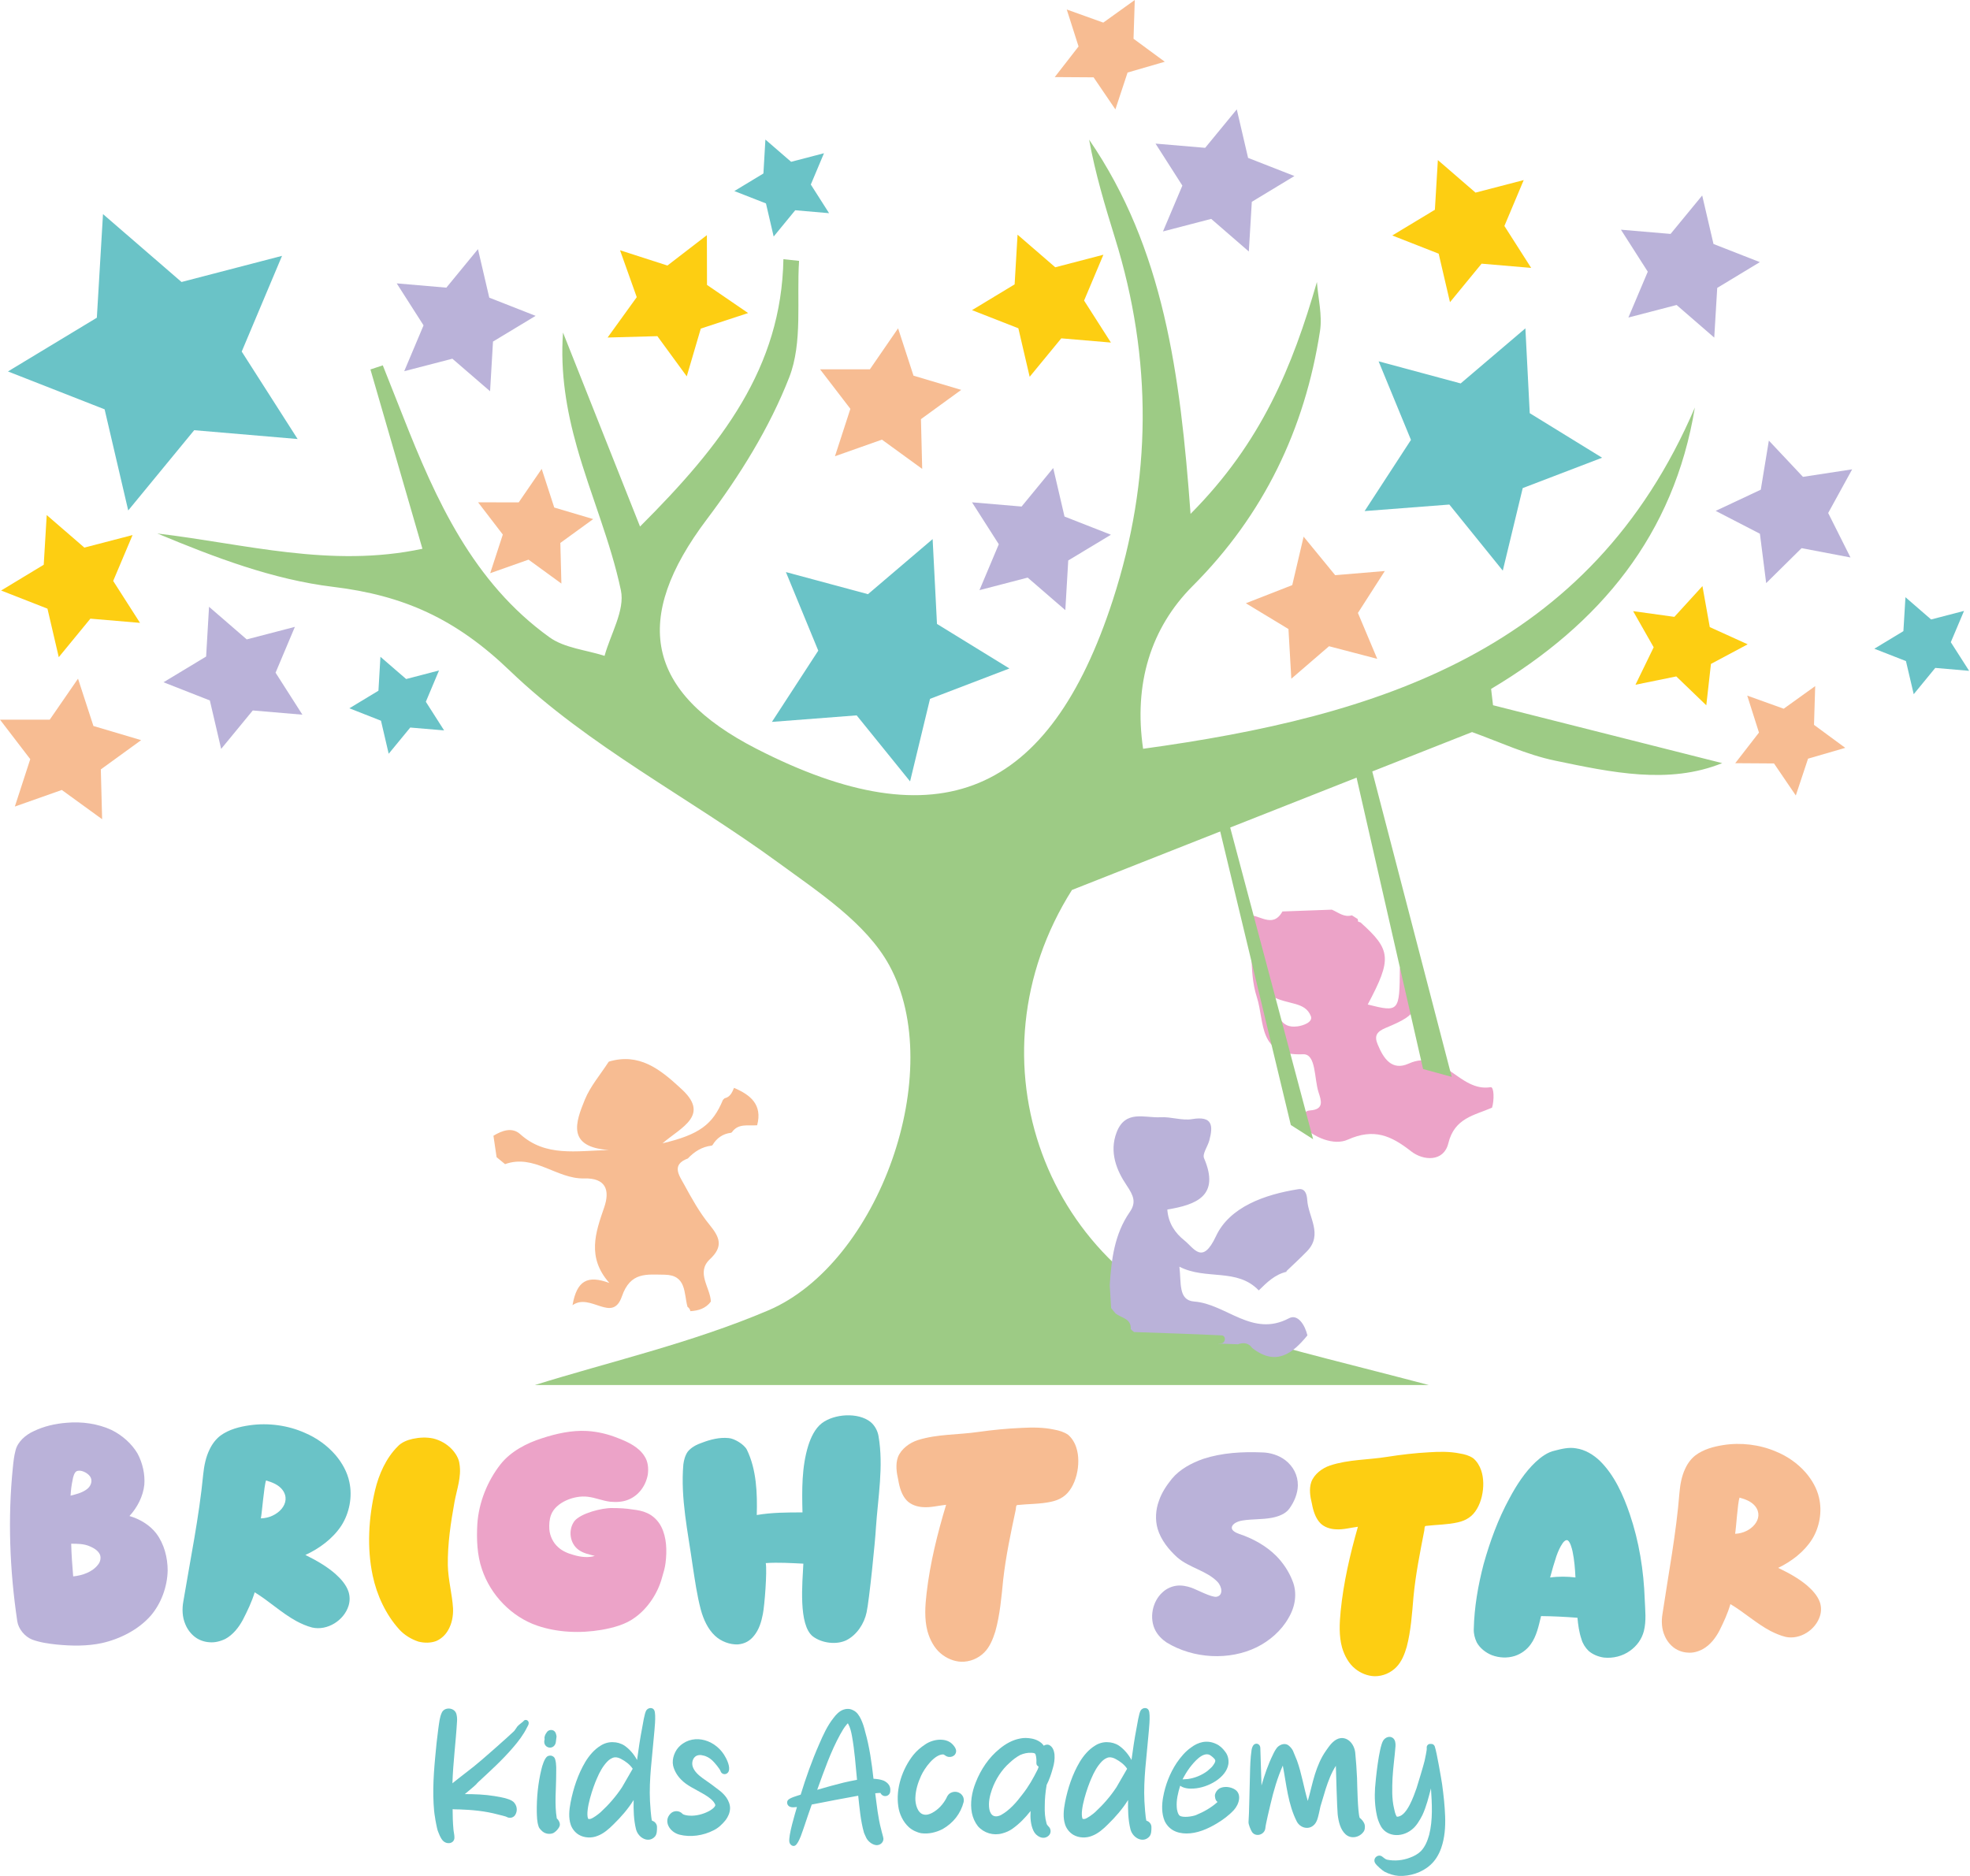 <svg xmlns="http://www.w3.org/2000/svg" xmlns:xlink="http://www.w3.org/1999/xlink" xmlns:serif="http://www.serif.com/" width="100%" height="100%" viewBox="0 0 991 944" xml:space="preserve" style="fill-rule:evenodd;clip-rule:evenodd;stroke-linejoin:round;stroke-miterlimit:2;"><path d="M28.469,827.375c-4.094,-0.438 -8.344,-1.031 -12.313,-2.5c-3.656,-1.469 -6.875,-5.281 -7.468,-9.219c-3.813,-25.656 -4.844,-51.875 -2.188,-77.687c0.281,-2.781 0.594,-5.563 1.313,-8.219c1.031,-4.406 5.125,-7.906 9.093,-9.687c5.125,-2.5 10.844,-3.813 16.563,-4.25c7.625,-0.719 15.844,0.437 22.719,3.656c5.281,2.625 10.125,6.875 13.031,11.875c2.5,4.687 3.812,10.406 3.375,15.687c-0.594,5.719 -3.531,11.438 -7.469,15.688c5.125,1.469 10.25,4.531 13.5,8.781c3.969,5.281 5.719,12.156 5.719,18.625c-0.156,8.063 -3.219,16.563 -8.5,22.719c-6.157,7.031 -15.406,11.718 -24.469,13.781c-7.531,1.625 -15.281,1.5 -22.906,0.75Zm7.031,-74.906c2.781,-0.719 5.406,-1.313 7.781,-2.938c2.344,-1.468 3.657,-4.531 1.907,-6.875c-1.313,-1.75 -4.532,-3.375 -6.594,-2.5c-1.156,0.438 -1.906,3.094 -2.063,4.407c-0.593,2.656 -0.875,5.281 -1.031,7.906Zm1.313,40.625c4.531,-0.438 9.687,-2.188 12.468,-5.875c1.157,-1.313 1.625,-3.375 1.031,-5c-0.875,-2.063 -3.062,-3.375 -5.125,-4.25c-2.937,-1.313 -6.312,-1.313 -9.375,-1.313c0.126,5.594 0.563,11 1.001,16.438Z" style="fill:#bab2d9;fill-rule:nonzero;"></path><path d="M105.281,826.219c-2.5,-0.157 -5,-1.032 -7.031,-2.5c-2.188,-1.625 -3.969,-3.969 -4.969,-6.438c-1.625,-3.656 -1.75,-7.906 -1.031,-11.719c3.531,-21.25 7.906,-42.375 9.969,-63.749c0.437,-4.25 1.312,-8.782 3.219,-12.594c1.312,-2.781 3.218,-5.281 5.562,-7.031c4.25,-3.063 9.531,-4.407 14.656,-5.125c9.219,-1.313 19.188,-0 27.688,3.812c5.875,2.5 11.281,6.313 15.531,11.281c3.219,3.813 5.875,8.5 6.875,13.5c1.625,7.344 -0,15.688 -4.094,22c-4.25,6.438 -11,11.438 -18.031,14.657c5.281,2.625 10.562,5.562 15.094,9.531c2.781,2.5 5.437,5.437 6.593,8.937c0.751,2.344 0.751,4.844 0,7.188c-2.343,7.344 -10.687,12.594 -18.312,10.844c-2.781,-0.719 -5.438,-1.907 -7.906,-3.219c-7.469,-4.094 -13.782,-10.125 -20.969,-14.5c-1.469,4.844 -3.656,9.375 -6,13.937c-2.063,3.813 -4.969,7.469 -8.781,9.532c-2.5,1.218 -5.438,1.937 -8.063,1.656Zm25.938,-62.313c8.343,-0.156 15.844,-7.781 10.844,-14.375c-1.907,-2.5 -5.125,-3.812 -8.219,-4.687c-1.031,2.656 -2.031,16.281 -2.625,19.062Z" style="fill:#6ac3c7;fill-rule:nonzero;"></path><path d="M210.5,825.906c-3.656,-1.187 -7.188,-3.375 -9.687,-6.156c-6.75,-7.469 -11.282,-17.281 -13.344,-27.125c-2.938,-13.938 -2.063,-28.875 1.187,-42.813c1.907,-8.062 5.563,-16.281 11.438,-22.125c1.906,-2.062 4.844,-3.218 7.625,-3.812c3.375,-0.719 6.875,-0.875 10.25,-0.156c3.531,0.875 6.875,2.781 9.375,5.437c1.906,2.063 3.531,4.688 3.812,7.469c1.031,6.312 -1.312,12.594 -2.5,18.906c-1.906,10.563 -3.531,21.25 -3.375,31.969c0.156,7.344 2.188,14.5 2.625,21.687c0.156,3.813 -0.594,7.782 -2.5,11c-1.312,2.344 -3.531,4.407 -6,5.438c-2.75,1.031 -5.969,1.031 -8.906,0.281Z" style="fill:#fdce12;fill-rule:nonzero;"></path><path d="M270.156,817.844c-12.75,-4.407 -23.312,-15.25 -27.687,-28.282c-2.5,-7.187 -2.781,-15.25 -2.344,-22.875c0.719,-10.843 5.125,-21.687 11.719,-30.062c5.125,-6.438 13.031,-10.563 20.812,-13.031c7.188,-2.344 14.938,-4.094 22.563,-3.657c5.406,0.282 10.844,1.625 15.844,3.657c4.968,1.906 10.406,4.531 13.187,9.093c1.75,2.625 2.063,6.157 1.625,9.219c-1.031,5.719 -4.687,10.563 -9.812,12.594c-2.782,1.187 -6.157,1.312 -9.094,1.031c-3.813,-0.437 -7.469,-2.062 -11.281,-2.5c-6.75,-0.875 -16.125,2.781 -18.469,9.094c-0.875,2.344 -1.031,4.844 -0.875,7.312c0.281,3.375 1.906,6.75 4.406,8.938c2.188,2.062 5.125,3.219 7.906,3.969c3.532,1.031 7.344,1.468 10.563,0.437c-2.781,-0.719 -5.875,-1.312 -8.219,-3.094c-4.406,-3.218 -5.281,-9.968 -2.062,-14.375c3.093,-3.968 14.062,-6.75 19.062,-6.593c3.375,-0 6.875,0.156 10.25,0.718c2.5,0.282 4.969,0.719 7.188,1.75c3.093,1.313 5.718,3.969 7.187,6.875c2.781,5.438 2.938,12.157 2.188,18.188c-0.282,2.5 -1.032,4.969 -1.75,7.344c-2.063,7.781 -7.032,15.406 -13.5,20.093c-4.844,3.657 -11.125,5.282 -17,6.313c-10.688,1.812 -22.125,1.375 -32.407,-2.156Z" style="fill:#eca3c8;fill-rule:nonzero;"></path><path d="M359.719,823c-3.656,-3.375 -5.875,-8.344 -7.188,-13.188c-1.906,-7.187 -2.937,-14.656 -4.094,-22.125c-2.343,-16.843 -6.156,-33.875 -4.687,-50.875c0.281,-2.187 0.875,-4.531 2.188,-6.437c1.75,-2.188 4.531,-3.656 7.187,-4.531c4.25,-1.625 8.781,-2.782 13.344,-2.344c2.937,0.156 7.906,3.219 9.25,5.875c4.844,9.969 5.281,21.844 4.969,32.844c7.625,-1.313 15.406,-1.313 23,-1.313c-0.282,-11.281 -0.438,-22.875 2.937,-33.719c1.313,-4.093 3.375,-8.5 6.75,-11.125c6.313,-4.843 18.313,-5.562 24.469,-0.718c2.187,1.75 3.656,4.531 4.094,7.187c2.625,15.25 -0.282,30.781 -1.313,46.156c-0.281,6 -3.375,36.657 -4.687,42.5c-1.188,5.719 -4.969,11.438 -10.25,14.063c-4.969,2.344 -12.157,1.469 -16.719,-1.906c-7.469,-5.719 -5.281,-27.25 -4.844,-36.657c-6.312,-0.281 -12.594,-0.718 -18.906,-0.281c0.719,4.25 -0.594,21.406 -1.469,25.656c-0.719,3.813 -1.906,7.782 -4.406,10.844c-2.063,2.625 -4.688,4.094 -8.063,4.406c-4.062,0.219 -8.625,-1.531 -11.562,-4.312Z" style="fill:#6ac3c7;fill-rule:nonzero;"></path><path d="M483.438,836.031c-3.657,-0.156 -7.313,-1.75 -10.125,-4.094c-3.375,-2.781 -5.563,-7.031 -6.75,-11.281c-1.625,-6.156 -1.188,-12.75 -0.438,-19.187c1.75,-15.094 5.438,-29.907 9.813,-44.407c-3.969,0.438 -7.782,1.469 -11.594,1.188c-2.938,-0.156 -6.156,-1.188 -8.219,-3.375c-2.5,-2.625 -3.656,-6.594 -4.25,-10.25c-0.875,-3.812 -1.469,-7.906 -0.156,-11.594c1.625,-4.093 5.875,-7.187 9.968,-8.5c9.813,-3.093 20.219,-2.625 30.344,-4.093c7.313,-1.032 14.656,-1.75 22,-2.063c5.438,-0.281 11,-0.281 16.282,0.875c2.5,0.437 4.968,1.188 7.031,2.625c1.906,1.625 3.375,4.094 4.094,6.437c2.624,7.907 -0,20.532 -6.875,24.907c-1.75,1.187 -3.813,1.906 -5.875,2.343c-5.438,1.188 -11.125,1.032 -16.844,1.625c-0.875,0 -0.719,1.625 -0.875,2.344c-2.5,11.719 -4.969,23.313 -6.313,35.188c-0.875,8.781 -1.625,17.75 -3.968,26.093c-1.188,3.813 -2.782,7.782 -5.563,10.563c-3.031,3.031 -7.281,4.813 -11.688,4.656Z" style="fill:#f7bc92;fill-rule:nonzero;"></path><g><path d="M222.688,925.938c-1.219,-1.407 -1.813,-3.219 -2.532,-5.032c-0.312,-0.906 -1.218,-5.531 -1.312,-6.531c-0.406,-2.219 -0.594,-4.531 -0.719,-6.75c-0.594,-10.281 0.5,-20.656 1.5,-30.813c0.094,-1 0.813,-6.437 0.906,-7.437c0.406,-2.625 0.594,-5.344 1.719,-7.75c1.406,-3.031 6.438,-2.625 7.344,0.719c0.312,1.218 0.406,2.406 0.312,3.625c-0.594,10.468 -2,20.75 -2.312,31.218c3.531,-2.906 7.25,-5.625 10.781,-8.468c2.906,-2.219 17.719,-15.313 20.25,-17.813c0.312,-0.312 1.406,-2 1.625,-2.312c0.813,-0.907 1.906,-1.625 2.813,-2.407c0.312,-0.312 0.593,-0.718 1,-0.812c1,-0.313 1.906,0.5 1.906,1.5c-0,0.719 -0.406,1.406 -0.813,2.125c-1.812,3.719 -4.437,7.156 -7.156,10.281c-5.344,6.25 -11.469,11.782 -17.438,17.313c-0.406,0.406 -0.718,0.719 -1,1.094c-0.718,0.812 -4.937,4.218 -5.75,4.937c5.032,0 10.063,0.188 15.001,1c2.218,0.406 4.437,0.719 6.437,1.406c1.094,0.313 2.219,0.813 3.031,1.5c1.813,1.719 2.219,4.438 0.907,6.532c-0.813,1.406 -2.719,1.906 -4.219,1.093c-0.594,-0.406 -3.938,-1.093 -4.625,-1.312c-6.344,-1.719 -13,-2.313 -19.531,-2.531c-1,-0 -2.125,-0 -3.125,-0.094c-0,3.312 0.093,6.656 0.406,10.062c0.094,1.313 0.5,2.719 0.5,4.125c0.062,3.157 -3.875,3.844 -5.906,1.532Z" style="fill:#6ac3c7;fill-rule:nonzero;"></path><path d="M272.344,920.906c-0.719,-0.719 -1.313,-1.406 -1.5,-2.312c-0.719,-2.219 -0.719,-4.532 -0.813,-6.844c-0.094,-7.25 0.594,-14.5 2.313,-21.562c0.406,-1.813 1.625,-5.938 3.219,-6.657c1.5,-0.718 3.312,0 3.718,1.625c0.719,2.532 0.5,5.125 0.5,7.75c0,7.344 -0.906,14.719 0.313,21.969c1,0.813 1.719,2.313 1.5,3.531c-0.313,1.407 -2.219,3.438 -3.531,3.938c-2.094,0.687 -4.313,0.094 -5.719,-1.438Zm1.5,-45.312c-0,-0.188 0.187,-0.594 0.094,-0.813c-0.188,-0.718 0.187,-1.625 0.5,-2.312c0.406,-0.594 0.812,-1.406 1.406,-1.719c1.406,-0.812 3.125,-0.312 3.718,1.219c0.094,0.312 0.407,1.312 0.407,1.625c-0.094,0.5 -0.313,3.031 -0.5,3.531c-1.281,3.594 -6.313,2.281 -5.625,-1.531Z" style="fill:#6ac3c7;fill-rule:nonzero;"></path><path d="M319.969,920.406c-1.219,-4.844 -1.313,-9.875 -1.219,-14.812c-2.813,4.531 -6.344,8.562 -10.156,12.281c-2.313,2.313 -4.938,4.625 -7.969,5.75c-2.906,1.219 -6.656,1.094 -9.375,-0.5c-1.906,-1.094 -3.438,-3.031 -4.125,-5.031c-1.219,-3.532 -0.812,-7.563 -0.094,-11.282c1.406,-7.156 3.719,-14.187 7.438,-20.437c1.906,-3.125 4.437,-6.156 7.562,-8.063c1.813,-1.218 4.125,-1.906 6.25,-1.812c2,-0 4.125,0.594 5.844,1.719c2.625,1.812 4.844,4.437 6.344,7.25c0.719,-5.344 1.5,-10.688 2.531,-16c0.313,-1.625 1.219,-7.657 2.125,-8.969c1,-1.5 3.313,-1.625 4.031,-0c1,2.219 0,10.375 -0.187,12.781c-0.906,10.969 -2.531,21.844 -2,32.844c0.094,1.625 0.5,8.344 1,9.875c1.5,0.406 2.531,1.719 2.531,3.219c0,1.625 0,3.531 -1,4.718c-3.094,3.532 -8.313,0.907 -9.531,-3.531Zm-23.25,-5.25c1.312,-0.094 4.437,-2.531 5.437,-3.437c4.031,-3.719 7.75,-7.969 10.781,-12.594c0.719,-1.094 4.625,-8.156 5.344,-9.25c-1.406,-2.125 -3.531,-3.719 -5.844,-4.938c-0.906,-0.5 -2.125,-0.906 -3.218,-0.812c-1.406,0.188 -2.719,1.094 -3.719,2.125c-2.313,2.406 -3.937,5.438 -5.25,8.563c-1.813,4.031 -5.938,15.906 -4.438,20.156c0.094,0.187 0.594,0.187 0.907,0.187Z" style="fill:#6ac3c7;fill-rule:nonzero;"></path><path d="M341.813,923.031c-5.032,-1.312 -8.157,-6.75 -4.625,-10.469c1.625,-1.812 4.531,-1.812 6.156,0c0.594,0.594 2.719,0.907 3.625,0.907c3.219,0.187 6.656,-0.719 9.562,-2.219c1,-0.5 3.125,-1.906 3.313,-3.031c-0,-0.407 -0.594,-1.313 -0.813,-1.625c-1.5,-1.907 -3.719,-3.219 -5.844,-4.438c-3.625,-2.125 -7.656,-3.812 -10.562,-6.844c-1.906,-1.906 -3.438,-4.437 -4.031,-7.062c-0.719,-3.438 0.906,-7.656 3.531,-9.969c7.25,-6.531 18.531,-2.718 22.969,6.032c1.094,2 2.625,5.843 1,7.562c-1.094,1.219 -3.125,0.813 -3.625,-0.813c-0.406,-1.218 -3.125,-4.437 -4.125,-5.343c-1.313,-1.219 -2.906,-2.219 -4.719,-2.532c-1,-0.312 -2.125,-0.312 -3.125,0.094c-2,0.906 -2.719,3.531 -2,5.625c0.813,2.313 2.813,4.125 4.844,5.625c2.906,2 5.75,4.032 8.562,6.25c1.313,1 2.532,2.219 3.532,3.625c1.093,1.625 1.906,3.625 1.812,5.531c-0.094,2.126 -1,4.125 -2.219,5.75c-1.718,2.125 -3.718,4.032 -6.031,5.125c-5.188,2.719 -11.656,3.625 -17.188,2.219Z" style="fill:#6ac3c7;fill-rule:nonzero;"></path><path d="M397.094,926.75c-0.594,-3.125 2.906,-14.5 3.812,-17.625c-1.219,0.094 -2.312,0.313 -3.437,-0.094c-1.313,-0.5 -1.907,-2 -1.219,-3.218c0.813,-1.313 5.031,-2.407 6.531,-2.907c2.625,-8.562 5.625,-17.031 9.25,-25.281c2,-4.625 4.125,-9.375 7.25,-13.281c1.313,-1.813 3.031,-3.531 5.032,-4.219c1.812,-0.594 3.437,-0.5 5.031,0.406c1.719,0.813 2.906,2.625 3.719,4.344c0.906,1.906 1.625,4.031 2.125,6.25c2.218,7.75 3.312,15.719 4.218,23.781c1.719,0.094 3.438,0.313 5.032,0.907c1,0.406 2.218,1.312 2.812,2.312c0.5,0.813 0.719,1.906 0.594,2.906c-0,2.813 -3.719,3.625 -4.938,1c-0.906,0 -1.718,0.094 -2.625,0.188c0.813,6.156 1.407,12.375 3.032,18.344c0.093,0.718 1.093,3.812 1.093,4.531c0,1.812 -1.5,3.219 -3.437,3.219c-2,-0.094 -4.125,-1.719 -5.125,-3.532c-0.188,-0.406 -1.094,-2.312 -1.219,-2.718c-1.719,-6.032 -2.219,-12.375 -2.906,-18.625c-3.031,0.5 -20.438,3.812 -23.375,4.437c-1.313,3.531 -2.406,7.063 -3.625,10.563c-0.813,2.218 -2.719,8.875 -4.719,10.062c-1.094,0.656 -2.594,-0.25 -2.906,-1.75Zm14,-26.281c4.437,-1.313 8.875,-2.532 13.281,-3.625c2.219,-0.5 4.438,-1 6.75,-1.407c-0.719,-7.343 -1.219,-14.718 -2.531,-21.968c-0.406,-2.219 -0.906,-4.438 -2,-6.344c-0.188,-0.187 -0.406,0.188 -0.594,0.406c-1.312,1.5 -2.313,3.219 -3.313,5.032c-4.843,8.781 -8.156,18.437 -11.593,27.906Z" style="fill:#6ac3c7;fill-rule:nonzero;"></path><path d="M463.469,922.313c-2.219,-0.407 -4.531,-1.5 -6.25,-3.032c-2.906,-2.625 -4.844,-6.656 -5.344,-10.562c-1.313,-8.875 2,-18.719 7.562,-25.781c1.719,-2.125 3.719,-3.813 6.032,-5.344c4.125,-2.813 10.781,-3.531 14,0.312c0.718,0.813 1.5,1.907 1.5,3.032c-0,2.718 -3.313,3.937 -5.532,2.218c-0.312,-0.187 -0.718,-0.5 -1,-0.5c-4.343,0 -9.25,6.75 -11.062,10.688c-1.625,3.531 -2.813,7.344 -2.906,11.281c-0.094,3.031 1.093,7.563 4.125,8.25c1.406,0.406 3.031,-0.094 4.343,-0.812c3.032,-1.625 5.532,-4.344 7.157,-7.438c0.312,-0.812 0.812,-1.625 1.406,-2.125c2.219,-1.812 5.625,-1.219 6.937,1.406c0.407,0.813 0.5,1.813 0.313,2.719c-1.5,5.844 -5.25,10.563 -10.563,13.594c-3.281,1.687 -7.093,2.594 -10.718,2.094Z" style="fill:#6ac3c7;fill-rule:nonzero;"></path><path d="M519.844,921c-1.406,-3.031 -1.625,-6.531 -1.406,-9.875c-2.625,3.313 -5.626,6.438 -9.063,8.875c-1.5,1.094 -3.313,1.906 -5.25,2.406c-4.437,1.219 -9.156,-0.187 -12.188,-3.625c-1.5,-1.906 -2.531,-4.219 -3.031,-6.656c-1,-5.031 0,-10.563 1.906,-15.313c2.532,-6.531 6.657,-12.687 12.094,-17.031c2.907,-2.406 6.438,-4.437 10.282,-5.125c1.812,-0.406 3.812,-0.312 5.625,0c2.406,0.406 4.937,1.625 6.25,3.625c0.718,-0.5 1.812,-0.719 2.625,-0.406c3.625,1.719 3.125,7.75 2,11.469c-0.813,3.031 -1.813,6.031 -3.219,8.75l-0,0.187c-0.594,3.438 -0.906,6.938 -0.906,10.375c-0.094,2.906 0.093,5.938 0.906,8.75c0.094,0.5 0.5,1 0.906,1.406c1.5,1.313 1.5,3.625 0,4.844c-2.5,2.188 -6.219,0.281 -7.531,-2.656Zm-16.313,-7.844c4.344,-2.406 7.75,-6.344 10.781,-10.375c3.032,-3.812 5.438,-8.062 7.657,-12.5c0.187,-0.406 0.406,-1 0.5,-1.5c-0.407,-0.187 -0.813,-0.594 -1,-1c-0.188,-0.719 -0.094,-1.406 -0.094,-2c0,-0.812 -0.187,-3.031 -0.719,-3.531c-0.312,-0.313 -1.406,-0.406 -1.812,-0.406c-2,-0.094 -3.813,0.312 -5.625,1.093c-1.906,1 -3.719,2.407 -5.344,3.938c-4.031,3.531 -7.062,8.344 -8.875,13.406c-1.094,3.125 -1.906,6.657 -1.312,9.969c0.187,1.219 0.906,2.812 2.125,3.313c1.093,0.499 2.625,0.187 3.718,-0.407Z" style="fill:#6ac3c7;fill-rule:nonzero;"></path><path d="M568.688,920.406c-1.219,-4.844 -1.313,-9.875 -1.219,-14.812c-2.813,4.531 -6.344,8.562 -10.156,12.281c-2.313,2.313 -4.938,4.625 -7.969,5.75c-2.906,1.219 -6.656,1.094 -9.375,-0.5c-1.906,-1.094 -3.438,-3.031 -4.125,-5.031c-1.219,-3.532 -0.813,-7.563 -0.094,-11.282c1.406,-7.156 3.719,-14.187 7.438,-20.437c1.906,-3.125 4.437,-6.156 7.562,-8.063c1.813,-1.218 4.125,-1.906 6.25,-1.812c2,-0 4.125,0.594 5.844,1.719c2.625,1.812 4.844,4.437 6.344,7.25c0.718,-5.344 1.5,-10.688 2.531,-16c0.312,-1.625 1.219,-7.657 2.125,-8.969c1,-1.5 3.312,-1.625 4.031,-0c1,2.219 0,10.375 -0.187,12.781c-0.907,10.969 -2.532,21.844 -2,32.844c0.093,1.625 0.5,8.344 1,9.875c1.5,0.406 2.531,1.719 2.531,3.219c-0,1.625 -0,3.531 -1,4.718c-3.094,3.532 -8.313,0.907 -9.531,-3.531Zm-23.25,-5.25c1.312,-0.094 4.437,-2.531 5.437,-3.437c4.031,-3.719 7.75,-7.969 10.781,-12.594c0.719,-1.094 4.625,-8.156 5.344,-9.25c-1.406,-2.125 -3.531,-3.719 -5.844,-4.938c-0.906,-0.5 -2.125,-0.906 -3.218,-0.812c-1.407,0.188 -2.719,1.094 -3.719,2.125c-2.313,2.406 -3.938,5.438 -5.25,8.563c-1.813,4.031 -5.938,15.906 -4.438,20.156c0.094,0.187 0.594,0.187 0.907,0.187Z" style="fill:#6ac3c7;fill-rule:nonzero;"></path><path d="M596.875,922.438c-2.406,-0 -4.938,-0.501 -6.938,-1.719c-1.812,-1.094 -3.312,-2.813 -4.125,-4.719c-1.5,-3.625 -1.406,-7.969 -0.718,-11.781c1.093,-6.156 3.437,-12.188 6.843,-17.313c2,-2.906 4.344,-5.75 7.25,-7.75c1.719,-1.312 3.719,-2.312 5.844,-2.719c2.313,-0.406 4.531,-0.093 6.656,0.907c1.907,0.812 3.438,2.312 4.625,3.937c1.407,1.719 1.907,4.125 1.625,6.25c-1.093,6.938 -10.375,11.875 -17.312,12.282c-2.313,0.187 -5.031,-0 -6.938,-1.407c-1.093,3.532 -2,7.25 -1.718,10.875c-0,1.094 0.593,3.625 1.5,4.219c1.718,1.094 6.25,0.406 8.156,-0.313c3.937,-1.625 7.656,-3.718 10.781,-6.531c0.094,-0.093 -0.094,-0.187 -0.187,-0.312c-0.813,-0.594 -1.219,-2.532 -1,-3.532c0.312,-1.218 1.093,-2.312 2.218,-3.031c2.219,-1.219 5.532,-0.906 7.75,0.5c3.532,2.219 2.313,7.25 -0.5,10.375c-2.531,2.719 -5.531,4.938 -8.75,6.844c-4.593,2.719 -9.718,4.937 -15.062,4.937Zm-2,-27.218c0.406,-0.094 2.313,-0.094 2.719,-0.188c3.531,-0.5 6.937,-1.906 9.781,-4.031c0.313,-0.313 2,-1.719 2.313,-2.125c0.593,-0.719 1.906,-2.406 1.625,-3.313c-0.282,-0.906 -2.125,-2.312 -2.907,-2.718c-3.531,-1.407 -7.656,3.531 -9.968,6.531c-1.344,1.844 -2.563,3.844 -3.563,5.844Z" style="fill:#6ac3c7;fill-rule:nonzero;"></path><path d="M676.844,922.813c-2.625,-2.407 -3.531,-6.438 -3.938,-10.063c-0.312,-3.125 -0.812,-21.156 -0.906,-24.375c-2.313,3.625 -3.813,7.656 -5.125,11.687c-0.406,1.219 -2.313,7.657 -2.625,8.75c-0.188,1 -1.219,5.75 -1.625,6.657c-0.406,1.093 -1,2.218 -1.906,2.906c-2.625,2.313 -6.656,1.219 -8.344,-1.906c-4.438,-8.657 -5.25,-18.719 -7.063,-28.188c-2.718,6.156 -4.625,12.688 -6.156,19.25c-0.406,1.719 -2.531,10.469 -2.625,12.188c-0.312,3.437 -4.937,4.718 -6.75,1.906c-0.594,-0.906 -1.812,-3.813 -1.719,-4.938c0.313,-3.031 0.594,-20.531 0.719,-23.468c0.094,-4.219 0.188,-8.563 0.813,-12.782c0.187,-1.093 0.593,-2.406 1.5,-2.906c1.406,-0.812 2.906,0.313 2.906,1.907c0.094,2.312 0.5,16.531 0.594,18.843c1.5,-5.25 3.312,-10.562 5.75,-15.5c0.593,-1.312 1.312,-2.625 2.218,-3.719c1.719,-1.718 4.344,-2.312 6.032,-0.593c1,0.906 1.812,2 2.218,3.312c0.5,1.313 1.094,2.625 1.625,3.938c2.407,6.656 3.438,13.687 5.438,20.343c1.312,-4.437 2.219,-9.062 3.625,-13.5c1.312,-4.125 3.031,-8.249 5.531,-11.781c1.625,-2.312 3.438,-5.031 6.156,-6.031c4.344,-1.5 8.063,2.406 8.563,7.062c0.406,4.219 0.719,8.563 0.906,12.782c0.094,3.125 0.313,17.031 1.313,19.937c0.094,0.188 0.719,0.5 0.812,0.719c1,1 1.907,2.406 1.813,3.813c-0,0.812 -0.094,1.718 -0.594,2.406c-2.125,3.062 -6.438,3.875 -9.156,1.343Z" style="fill:#6ac3c7;fill-rule:nonzero;"></path><path d="M703.625,943.781c-2.531,-0.187 -4.937,-1 -7.156,-2.125c-1.094,-0.594 -4.125,-3.219 -4.719,-4.344c-1.406,-2.406 1.625,-4.937 3.719,-3.125c0.719,0.501 1.406,1.219 2.218,1.407c3.813,0.812 7.969,0.406 11.594,-1c2,-0.719 4.031,-1.813 5.531,-3.313c2.125,-2.219 3.313,-5.25 4.125,-8.156c1.907,-7.563 1.407,-15.625 0.907,-23.375c-1.219,4.531 -2.313,9.156 -4.344,13.5c-1.406,2.719 -3.031,5.531 -5.438,7.344c-5.25,4.125 -13,3.531 -15.812,-2.532c-0.719,-1.5 -1.313,-3.125 -1.625,-4.718c-1,-4.532 -1.219,-9.25 -0.906,-13.907c0.312,-4.218 1.906,-19.937 4.031,-23.656c1.094,-1.812 3.438,-2.625 5.031,-1.312c1.094,0.906 1.313,2.625 1.219,4.031c-0.406,5.344 -1.219,10.781 -1.5,16.219c-0.188,4.937 -0.406,9.968 0.719,14.906c0.312,1.406 0.593,2.906 1.312,4.219c0.188,0.187 0.594,0.187 0.906,0.093c4.438,-0.812 7.657,-10.062 9.157,-14.312c0.594,-1.813 3.625,-11.875 4.031,-13.688c0.188,-1.093 1.219,-5.343 1.094,-6.437c-0.188,-1.094 0.594,-2.125 1.719,-2.125c0.5,-0 1,-0 1.406,0.187c0.5,0.313 0.906,0.813 1,1.407c0.906,2.625 3.219,16.125 3.625,18.843c0.719,5.344 1.312,10.563 1.5,16c0.187,5.344 -0.188,10.875 -2,16c-1.094,3.125 -2.906,6.25 -5.438,8.469c-4.125,3.781 -10.281,5.781 -15.906,5.5Z" style="fill:#6ac3c7;fill-rule:nonzero;"></path></g><path d="M539.25,447.75c-53.719,85 -13.781,194.094 81.969,223.031c30.531,9.219 61.625,16.532 97.531,26.032l-449.656,-0c36.969,-11.563 78.656,-21.063 117.344,-37.532c55.75,-23.718 90.093,-120.218 60.906,-173.625c-11.594,-21.187 -35.469,-36.781 -56,-51.781c-44.688,-32.656 -95.438,-58.531 -134.844,-96.406c-27.313,-26.25 -53.5,-37.938 -88.938,-42.219c-30.25,-3.656 -59.562,-14.812 -88.406,-26.844c44.125,5.219 87.219,17.5 133.344,7.688c-9.188,-31.688 -17.656,-60.969 -26.156,-90.219c2.062,-0.687 4.156,-1.375 6.219,-2.062c3.375,8.5 6.75,16.968 10.093,25.468c16.657,42.375 35.281,83.657 73.719,111.313c7.562,5.469 18.438,6.375 27.75,9.375c3.031,-11.031 10.313,-22.969 8.219,-32.938c-5.157,-24.5 -15.281,-47.906 -22.125,-72.125c-5.219,-18.437 -8.438,-37.406 -7,-57.593c12.187,30.687 24.343,61.343 38.75,97.593c41.406,-41.343 71.093,-80 72.125,-134.5c2.625,0.282 5.25,0.563 7.875,0.844c-1.282,19.656 1.875,41.031 -4.938,58.563c-9.906,25.406 -24.937,49.562 -41.469,71.468c-37.812,50.125 -30.75,86.844 24.907,115.407c91.531,46.968 147.343,23.75 179.343,-74.813c19.657,-60.531 20,-121.25 1.094,-182.062c-5.062,-16.313 -9.969,-32.688 -13.031,-49.563c37.5,54.688 45.844,117.75 51.031,188.281c35.719,-35.937 51.25,-74.062 63.563,-116.656c0.593,8.219 2.781,16.688 1.562,24.625c-7.625,49.5 -28.406,92.625 -64.031,128.281c-21.156,21.188 -29.75,49.282 -24.969,81.938c117.844,-16.219 225.031,-48.969 277.563,-171.688c-10.5,64.063 -47.688,108.938 -102.5,141.563c0.312,2.75 0.656,5.469 0.968,8.219c38.594,9.75 77.188,19.5 115.282,29.125c-26.875,10.875 -55.688,4.656 -84.063,-1.25c-14.312,-2.969 -27.906,-9.375 -41.781,-14.375" style="fill:#9dcb85;fill-rule:nonzero;"></path><path d="M586.906,826.375c-2.25,-1.5 -4.375,-3.563 -5.687,-6.063c-3.188,-6.093 -1.625,-14.531 3.593,-19.218c1.938,-1.844 4.563,-3 7.063,-3.313c2.5,-0.312 5.031,0.188 7.437,1c2.407,0.813 10.157,5 12.657,4.563c3.468,-0.625 2.843,-5.063 0.437,-7.563c-5.531,-5.656 -14.219,-7.031 -20.187,-12.25c-4.25,-3.844 -8.25,-8.812 -9.875,-14.375c-1.313,-4.437 -1,-9.625 0.625,-14c1.343,-4.062 3.781,-7.75 6.531,-11.156c3.969,-4.813 9.937,-7.969 15.781,-10.031c9.469,-3.094 19.656,-3.657 29.594,-3.25c4.062,0.062 8.406,1.406 11.656,3.875c4.094,3.156 6.407,7.718 6.344,12.75c-0.063,4.062 -1.813,8.281 -4.281,11.656c-1.907,2.687 -5.532,4 -8.875,4.625c-4.875,0.906 -9.782,0.562 -14.657,1.344c-2.093,0.312 -5.281,1.468 -5.406,3.593c-0.125,1.532 2.156,2.625 3.688,3.157c6.875,2.281 13.5,5.937 18.625,11.031c3.406,3.437 6.406,7.875 8.156,12.437c1.312,3.063 1.656,6.407 1.281,9.625c-0.375,3.219 -1.562,6.469 -3.343,9.407c-3.532,6.218 -9.469,11.343 -15.844,14.5c-13.875,6.812 -31.906,5.812 -45.313,-2.344Z" style="fill:#bab2d9;fill-rule:nonzero;"></path><path d="M691.438,843.313c-3.501,-0.094 -7.032,-1.563 -9.719,-3.75c-3.25,-2.594 -5.407,-6.625 -6.594,-10.657c-1.625,-5.843 -1.313,-12.156 -0.719,-18.312c1.438,-14.407 4.719,-28.594 8.688,-42.469c-3.782,0.469 -7.375,1.531 -11.032,1.281c-2.781,-0.093 -5.875,-1.031 -7.874,-3.093c-2.407,-2.469 -3.594,-6.219 -4.219,-9.719c-0.906,-3.625 -1.531,-7.531 -0.313,-11.031c1.469,-3.938 5.469,-6.938 9.375,-8.25c9.313,-3.094 19.25,-2.813 28.844,-4.375c6.969,-1.094 13.938,-1.907 20.938,-2.282c5.156,-0.343 10.468,-0.437 15.531,0.594c2.375,0.375 4.781,1.031 6.75,2.406c1.844,1.5 3.281,3.875 4,6.094c2.625,7.5 0.312,19.563 -6.188,23.844c-1.656,1.156 -3.593,1.875 -5.562,2.312c-5.156,1.188 -10.594,1.157 -16.031,1.782c-0.844,-0 -0.688,1.531 -0.813,2.25c-2.187,11.218 -4.406,22.281 -5.469,33.625c-0.718,8.406 -1.281,16.937 -3.375,24.937c-1.062,3.656 -2.531,7.438 -5.156,10.156c-2.844,2.969 -6.875,4.719 -11.062,4.657Z" style="fill:#fdce12;fill-rule:nonzero;"></path><path d="M806.875,833.938c-2.813,-0.375 -5.75,-1.594 -7.75,-3.375c-1.688,-1.657 -3,-3.719 -3.594,-5.938c-1.187,-3.469 -1.656,-7.094 -2,-10.719c-6.156,-0.468 -12.187,-0.781 -18.312,-0.843c-1.188,4.906 -2.219,10.093 -5.219,14.218c-1.906,2.688 -4.813,4.813 -8,5.844c-3.75,1.188 -7.812,0.969 -11.469,-0.375c-3.094,-1.219 -6.062,-3.531 -7.656,-6.437c-1,-2.094 -1.594,-4.438 -1.5,-6.688c0.25,-11.063 2.156,-21.969 4.937,-32.656c3.188,-11.375 7.313,-22.75 13.032,-33.188c3.531,-6.625 7.75,-13.125 13.125,-18.218c2.75,-2.563 6.062,-5 9.687,-5.75c3.469,-0.907 7.094,-1.782 10.594,-1.157c4.625,0.625 8.844,3.219 12.125,6.375c7.25,7.157 11.719,17.157 14.969,26.719c4.687,13.75 7.031,28.406 7.531,42.938c0.219,5.312 0.875,10.75 -0.438,15.937c-1.062,4.063 -3.531,7.469 -6.968,9.906c-3.75,2.688 -8.469,3.875 -13.094,3.406Zm-14.344,-40.312c-0.218,-4.469 -0.562,-8.781 -1.468,-13.125c-0.313,-1.406 -1.188,-4.875 -2.469,-5.562c-0.844,-0.407 -1.938,0.593 -2.5,1.437c-1.375,1.969 -2.313,4.219 -3.125,6.469c-1.188,3.656 -2.25,7.156 -3.188,10.812c4.219,-0.594 8.563,-0.531 12.75,-0.031Z" style="fill:#6ac3c7;fill-rule:nonzero;"></path><path d="M849.063,831.438c-2.375,-0.094 -4.782,-0.907 -6.751,-2.282c-2.125,-1.5 -3.843,-3.718 -4.843,-6.062c-1.594,-3.469 -1.782,-7.531 -1.157,-11.156c3.032,-20.313 6.907,-40.5 8.532,-60.938c0.343,-4.063 1.125,-8.406 2.875,-12.063c1.218,-2.687 3,-5.093 5.218,-6.781c4,-3 9,-4.344 13.907,-5.125c8.781,-1.406 18.312,-0.281 26.468,3.219c5.625,2.281 10.844,5.844 14.969,10.531c3.125,3.594 5.719,8 6.782,12.75c1.656,6.969 0.249,14.969 -3.594,21.031c-3.969,6.219 -10.313,11.063 -16.969,14.25c5.063,2.438 10.156,5.157 14.531,8.844c2.688,2.344 5.25,5.094 6.438,8.406c0.75,2.219 0.781,4.594 0.094,6.844c-2.125,7.031 -10,12.188 -17.313,10.625c-2.656,-0.656 -5.188,-1.75 -7.594,-2.969c-7.187,-3.812 -13.281,-9.437 -20.187,-13.531c-1.313,4.625 -3.344,9 -5.531,13.375c-1.907,3.656 -4.625,7.188 -8.25,9.219c-2.344,1.312 -5.125,2.062 -7.625,1.812Zm23.781,-59.781c7.969,-0.25 14.969,-7.656 10.125,-13.844c-1.844,-2.343 -4.938,-3.562 -7.906,-4.343c-0.938,2.531 -1.719,15.531 -2.219,18.187Z" style="fill:#f7bc92;fill-rule:nonzero;"></path><path d="M357.594,654.844c-2.563,3.437 -6.219,4.593 -10.313,4.812c-0.156,-0.937 -0.656,-1.656 -1.437,-2.187c-1.875,-6.813 -0.406,-16.063 -11.594,-16.157c-8.938,-0.062 -17.094,-1.562 -21.406,10.907c-4.75,13.75 -15.782,-2 -24.844,4.437c2.187,-12.5 7.594,-15.219 18.531,-11.187c-11.375,-12.844 -7,-25.281 -2.625,-37.938c3.094,-8.937 0.719,-14.937 -10.062,-14.656c-13.781,0.375 -25.125,-12.469 -39.781,-7.188c-1.407,-1.156 -2.844,-2.312 -4.25,-3.5c-0.532,-3.593 -1.063,-7.187 -1.594,-10.781c4.375,-2.656 9.437,-4.469 13.5,-0.781c12.75,11.5 28.062,8.344 44.562,7.969c-21.344,-1.532 -16.687,-14.063 -12.094,-25.313c2.782,-6.812 7.875,-12.687 11.938,-19l0.281,-0.219c14.969,-4.406 25.375,3.688 35.375,12.875l0.313,0.313c15.687,13.719 0.781,19.719 -8.844,27.969c18.562,-4.407 25.281,-9.469 30.406,-21.844l0.813,-0.813c2.843,-0.625 3.812,-2.937 4.781,-5.25c8.312,3.532 14.375,8.469 11.625,18.813c-4.469,0.375 -9.469,-1.125 -12.719,3.531l-0.406,0.25c-4.156,0.5 -7.219,2.656 -9.344,6.219l-0.406,0.25c-4.875,0.562 -8.719,3 -12,6.469c-8.438,3.125 -4.344,8.531 -1.938,12.937c3.844,7.031 7.782,14.188 12.813,20.344c5.125,6.281 7.219,10.937 0.156,17.469c-7,6.687 0.281,14.156 0.563,21.25Z" style="fill:#f7bc92;fill-rule:nonzero;"></path><path d="M622.719,676.313c-3.344,-0.126 -6.719,-0.25 -10.125,-0.376c0.906,-0.125 2.218,0.094 2.781,-0.468c1.469,-1.407 0.75,-3.563 -0.781,-3.625c-14.688,-0.719 -29.407,-1.157 -44.125,-1.688c-0.625,-0.437 -1.157,-0.937 -1.657,-1.469c0.344,-5.5 -4.968,-5.562 -7.781,-8.031c-0.687,-0.844 -1.375,-1.656 -2.062,-2.5l-0.032,-0.187c-0.218,-3.844 -0.437,-7.657 -0.687,-11.5c0.844,-12.875 2.375,-25.563 10.031,-36.625c3.406,-4.907 2,-8.25 -1.594,-13.594c-4.937,-7.313 -8.781,-16.531 -5,-26.5c4.407,-11.625 14.188,-7.188 22.125,-7.656c5.282,-0.313 10.813,1.812 15.907,0.937c10.312,-1.719 10.593,3.344 8.625,10.719c-0.813,3.062 -3.594,6.75 -2.657,8.937c8.125,18.938 -3.843,23.407 -18.468,25.844c0.437,6.875 4.031,11.906 8.468,15.438c5.032,4.031 9.157,12.625 16,-2.032c6.875,-14.75 24.594,-21 41.469,-23.656c3.469,-0.531 4.281,2.781 4.438,5.406c0.5,8.625 8.125,17.344 -0.125,25.844c-3.344,3.438 -6.875,6.688 -10.344,10l0.094,0.313c-5.875,1.343 -9.938,5.375 -14,9.375c-11,-11.469 -26.594,-5.032 -39.938,-11.938c1.031,8.063 -0.687,16.906 7.438,17.531c16.156,1.219 29.218,18.188 47.656,8.438c4.531,-2.406 8.125,3.5 9.312,8.594c-7.593,9.312 -15.875,15.562 -27.718,6.406c-1.813,-2.625 -4.344,-2.938 -7.25,-1.938Z" style="fill:#bab2d9;fill-rule:nonzero;"></path><path d="M704.188,486.969c1.062,0.156 2.125,0.281 3.187,0.437c7.563,20.188 6.938,22.563 -10.188,29.688c-4.656,1.937 -5.968,4.031 -4.156,8.343c2.875,6.969 7.063,13.532 15.625,9.657c17.281,-7.782 25.406,14.468 41.188,11.875c1.781,-0.282 1.875,6.593 0.719,10.312c-8.969,3.906 -18.907,5.156 -22,17.969c-2.282,9.344 -12.5,8.844 -18.719,3.969c-10.063,-7.875 -18.657,-11.75 -31.875,-5.844c-6.844,3.062 -16.781,-0.844 -23.344,-7.375c1.719,-2.313 -0.313,-7.031 4.469,-7.344c7.125,-0.5 5.562,-4.969 4.187,-9.156c-2.219,-6.781 -1.156,-19.375 -7.75,-19.094c-22.875,0.969 -19.219,-16.156 -23.312,-28.844c-4.344,-13.468 -1.125,-27.718 -5.157,-41.093c5.969,-1.094 12.969,7.25 18.063,-1.907c8.281,-0.312 16.594,-0.593 24.844,-0.906c3.25,1.344 6.125,4.031 10.093,2.844c0.969,0.625 1.969,1.25 2.938,1.875l0.188,1.281l1.249,0.438c15.407,13.812 15.813,18.281 3.594,41.281c15.782,3.969 16.031,3.687 16.157,-18.406Zm-64.501,14.156c2.938,9.625 4.313,16.406 13.032,15.25c2.875,-0.375 7.906,-2.156 6.687,-5.188c-2.969,-7.437 -11.375,-5.468 -19.719,-10.062Z" style="fill:#eca3c8;fill-rule:nonzero;"></path><path d="M681.656,387.906l34.219,149.938l14.406,3.937l-45.156,-173.562" style="fill:#9dcb85;fill-rule:nonzero;"></path><path d="M612.156,411.375l37.188,154.625l11.218,7.156l-44.718,-168.093" style="fill:#9dcb85;fill-rule:nonzero;"></path><path d="M51.813,107.719l39.5,34.156l50.562,-13.156l-20.281,48.156l28.125,44l-52.031,-4.438l-33.188,40.375l-11.875,-50.875l-48.625,-19.062l44.719,-27.031l3.094,-52.125Z" style="fill:#6ac3c7;fill-rule:nonzero;"></path><path d="M958.531,300.469l12.906,11.187l16.563,-4.312l-6.656,15.75l9.218,14.406l-17.031,-1.469l-10.844,13.219l-3.906,-16.656l-15.906,-6.219l14.625,-8.844l1.031,-17.062Z" style="fill:#6ac3c7;fill-rule:nonzero;"></path><path d="M191.375,330.438l12.937,11.187l16.532,-4.313l-6.625,15.75l9.187,14.407l-17.031,-1.438l-10.844,13.188l-3.875,-16.625l-15.906,-6.25l14.625,-8.844l1,-17.063Z" style="fill:#6ac3c7;fill-rule:nonzero;"></path><path d="M385.031,70.219l12.938,11.187l16.531,-4.312l-6.625,15.75l9.188,14.406l-17.032,-1.469l-10.844,13.219l-3.875,-16.656l-15.906,-6.219l14.625,-8.844l1,-17.062Z" style="fill:#6ac3c7;fill-rule:nonzero;"></path><path d="M105.156,305.281l18.969,16.406l24.219,-6.312l-9.719,23.063l13.5,21.125l-24.969,-2.125l-15.906,19.343l-5.688,-24.375l-23.312,-9.156l21.438,-12.938l1.468,-25.031Z" style="fill:#bab2d9;fill-rule:nonzero;"></path><path d="M23.5,259.125l18.938,16.375l24.249,-6.313l-9.749,23.094l13.5,21.094l-24.969,-2.125l-15.906,19.375l-5.688,-24.406l-23.312,-9.125l21.437,-12.969l1.5,-25Z" style="fill:#fdce12;fill-rule:nonzero;"></path><path d="M355.594,118.313l0.062,25.031l20.688,14.156l-23.813,7.813l-7.062,24.031l-14.781,-20.219l-25.032,0.688l14.656,-20.313l-8.406,-23.594l23.844,7.688l19.844,-15.281Z" style="fill:#fdce12;fill-rule:nonzero;"></path><path d="M511.875,118.063l18.969,16.406l24.218,-6.313l-9.718,23.063l13.5,21.125l-24.969,-2.125l-15.906,19.344l-5.688,-24.407l-23.312,-9.125l21.437,-12.968l1.469,-25Z" style="fill:#fdce12;fill-rule:nonzero;"></path><path d="M451.781,165.188l7.75,23.812l24,7.156l-20.25,14.719l0.625,25.031l-20.25,-14.719l-23.625,8.344l7.75,-23.844l-15.25,-19.875l25.063,0l14.187,-20.624Z" style="fill:#f7bc92;fill-rule:nonzero;"></path><path d="M39.25,341.438l7.75,23.812l24,7.125l-20.281,14.719l0.656,25.062l-20.281,-14.719l-23.625,8.344l7.75,-23.844l-15.219,-19.875l25.031,0l14.219,-20.625Z" style="fill:#f7bc92;fill-rule:nonzero;"></path><path d="M655.781,270l15.875,19.375l24.969,-2.094l-13.531,21.094l9.718,23.094l-24.25,-6.344l-18.968,16.344l-1.438,-25l-21.437,-12.969l23.343,-9.125l5.719,-24.375Z" style="fill:#f7bc92;fill-rule:nonzero;"></path><path d="M913.125,345.188l-0.594,19.5l15.719,11.562l-18.719,5.438l-6.156,18.531l-10.969,-16.125l-19.5,-0.125l11.938,-15.406l-5.906,-18.594l18.343,6.594l15.844,-11.375Z" style="fill:#f7bc92;fill-rule:nonzero;"></path><path d="M570.844,0l-0.625,19.5l15.718,11.563l-18.718,5.437l-6.125,18.531l-10.969,-16.125l-19.531,-0.125l11.968,-15.406l-5.937,-18.594l18.375,6.594l15.844,-11.375Z" style="fill:#f7bc92;fill-rule:nonzero;"></path><path d="M272.5,235.906l6.313,19.438l19.593,5.812l-16.531,12l0.531,20.438l-16.531,-12.031l-19.281,6.812l6.344,-19.438l-12.438,-16.218l20.438,0.031l11.562,-16.844Z" style="fill:#f7bc92;fill-rule:nonzero;"></path><path d="M723.312,80.531l18.938,16.375l24.25,-6.312l-9.719,23.093l13.469,21.094l-24.938,-2.125l-15.906,19.375l-5.687,-24.406l-23.344,-9.156l21.438,-12.938l1.499,-25Z" style="fill:#fdce12;fill-rule:nonzero;"></path><path d="M856.406,294.875l3.688,20.625l19.062,8.656l-18.469,9.875l-2.343,20.813l-15.094,-14.531l-20.531,4.187l9.156,-18.844l-10.344,-18.187l20.75,2.875l14.125,-15.469Z" style="fill:#fdce12;fill-rule:nonzero;"></path><path d="M240.438,125.344l5.687,24.406l23.312,9.156l-21.437,12.938l-1.469,25l-18.969,-16.375l-24.218,6.281l9.718,-23.063l-13.5,-21.125l24.969,2.157l15.906,-19.375Z" style="fill:#bab2d9;fill-rule:nonzero;"></path><path d="M529.813,235.469l5.687,24.406l23.344,9.156l-21.469,12.938l-1.469,25l-18.937,-16.375l-24.25,6.312l9.719,-23.094l-13.469,-21.093l24.937,2.125l15.907,-19.375Z" style="fill:#bab2d9;fill-rule:nonzero;"></path><path d="M856.281,98.344l5.688,24.406l23.312,9.125l-21.437,12.969l-1.5,25l-18.938,-16.406l-24.25,6.312l9.75,-23.063l-13.5,-21.125l24.969,2.125l15.906,-19.343Z" style="fill:#bab2d9;fill-rule:nonzero;"></path><path d="M622.156,55.031l5.688,24.407l23.312,9.124l-21.437,12.969l-1.5,25l-18.938,-16.406l-24.25,6.313l9.75,-23.063l-13.5,-21.125l24.969,2.125l15.906,-19.344Z" style="fill:#bab2d9;fill-rule:nonzero;"></path><path d="M889.813,221.656l17.156,18.25l24.75,-3.781l-12.063,21.969l11.219,22.375l-24.594,-4.688l-17.812,17.594l-3.156,-24.844l-22.25,-11.5l22.687,-10.656l4.063,-24.719Z" style="fill:#bab2d9;fill-rule:nonzero;"></path><path d="M469.156,271.219l2.188,42.687l36.437,22.406l-39.937,15.282l-10.031,41.531l-26.875,-33.219l-42.625,3.281l23.312,-35.843l-16.281,-39.531l41.281,11.125l32.531,-27.719Z" style="fill:#6ac3c7;fill-rule:nonzero;"></path><path d="M767.344,165.188l2.187,42.687l36.406,22.406l-39.937,15.281l-10.031,41.532l-26.875,-33.25l-42.625,3.281l23.312,-35.813l-16.281,-39.531l41.281,11.125l32.563,-27.718Z" style="fill:#6ac3c7;fill-rule:nonzero;"></path></svg>